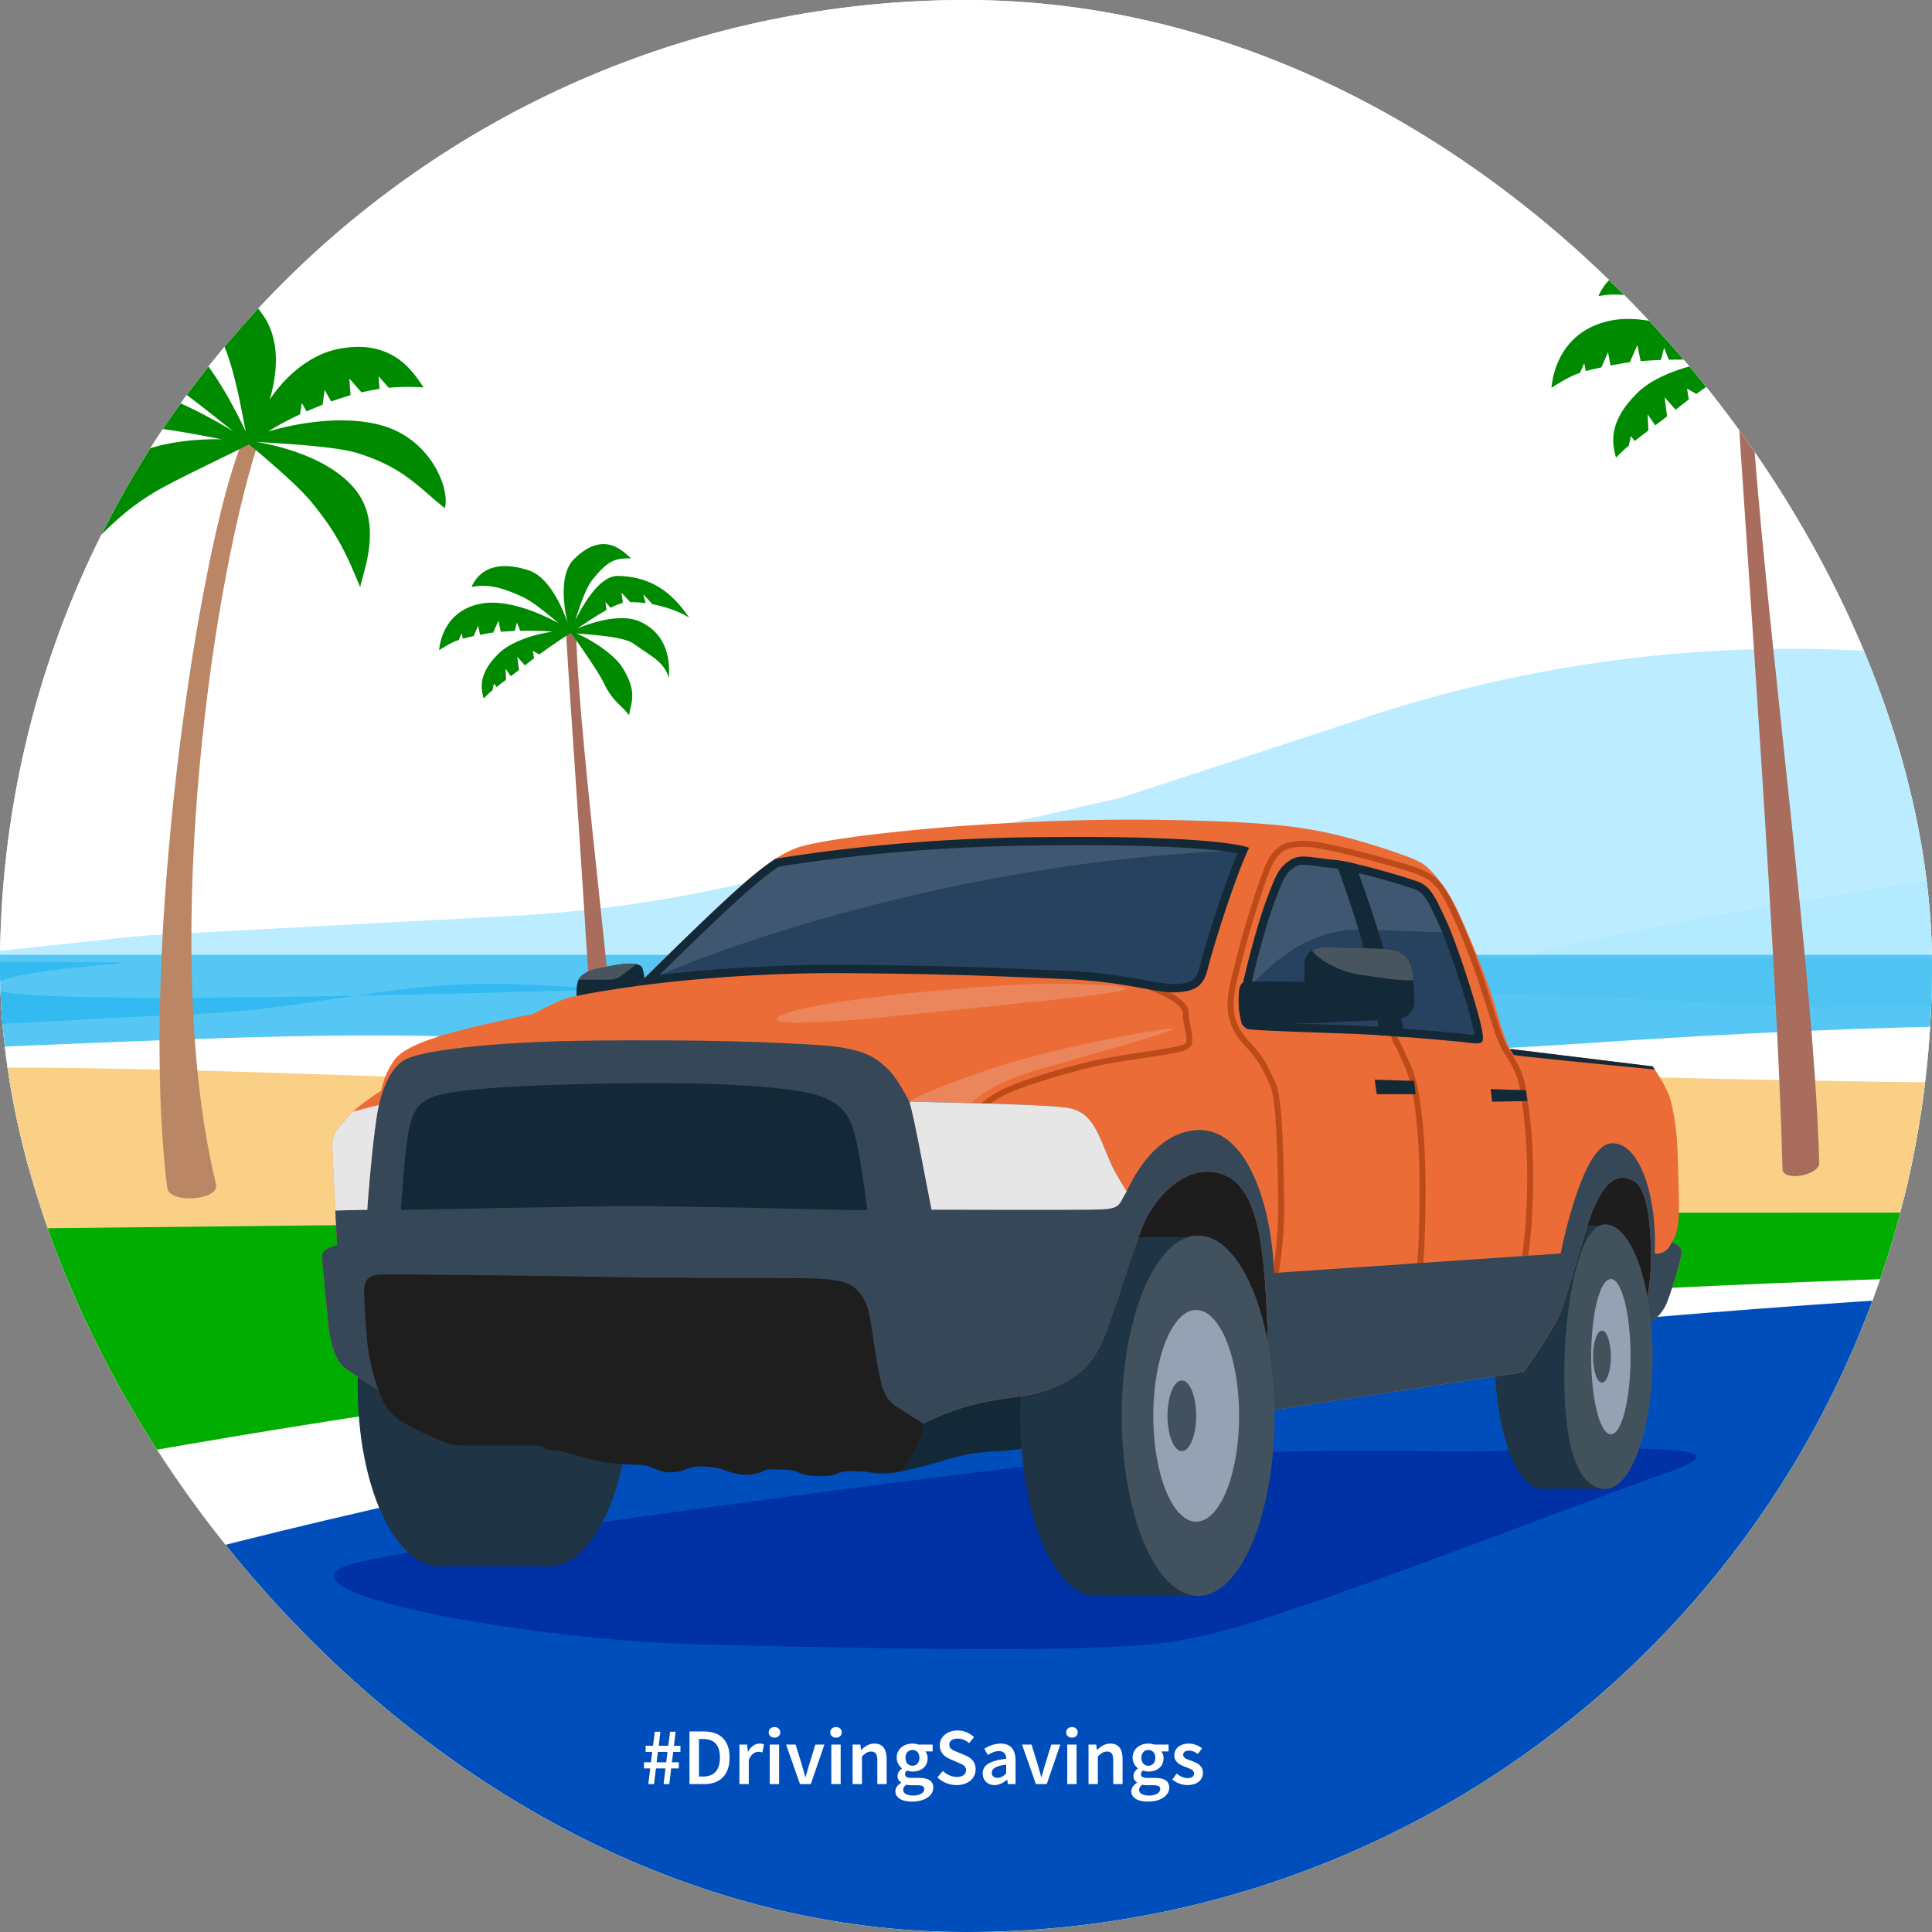 <?xml version="1.0" encoding="UTF-8"?> <svg xmlns="http://www.w3.org/2000/svg" width="120" height="120" fill="none" viewBox="0 0 120 120"><rect x="0" y="0" width="120" height="120" fill="#808080" stroke="none"/><g clip-path="url(#a)"><rect width="120" height="120" rx="60" fill="#fff"></rect><path d="M0 0h120v120H0V0Z" fill="#fff"></path><path opacity=".2" d="M29.395 82.985s38.234-18.641 72.947-25.321c15.231-2.932 33.088-5.209 46.75-7.226v32.547H29.394Z" fill="#7BD9FF"></path><path opacity=".7" d="M149.092 82.814V47.8l-15.098-4.362a83.976 83.976 0 0 0-22.75-3.14 83.868 83.868 0 0 0-26.149 4.177l-15.482 5.078-23.68 5.373a83.823 83.823 0 0 1-14.1 1.96l-21.695 1.157c-.849.046-1.697.111-2.542.204l-20.45 2.183c-6.94.742-19.872 7.628-19.872 7.628v14.756h181.818Z" fill="#9EE4FF"></path><path d="M-32.726 93.318V59.305h181.818v34.013H-32.726Z" fill="#56C7F4"></path><path opacity=".1" d="M133.94 60.95c3.388.21-9.55 0-12.901 0 0 0-.412 1.607 3.261 1.607h-10.744c-6.152 0-14.783-.944-23.138-.803-8.356.14-12.03-.067-15.977 0-3.948.067-16.62-1.076-21.578-1.076h16.895c13.314 0 22.13.554 20.476-.478-1.653-1.03-16.803-.664-16.803-.664h75.661s-35.076.174-15.152 1.414Z" fill="#11AFED"></path><path opacity=".5" d="M102.202 71.849c4.768.113-7.847-.393-13.808 0-5.96.392-19.273-.491-22.452-.786h14.827s-4.595-1.276-10.754-1.276H44.781c-8.643 0-14.504.294-20.962 0-6.457-.294-9.636-1.08-13.114-1.08h11.54c4.157 0 11.21-1.08 16.576-1.374 5.364-.295 15.1 0 19.77 0 4.669 0 11.921-.197 19.969.294 8.046.491 38.049 0 46.892 0 8.842 0 22.13-.425 22.13-.425s-10.747 1.31-15.446 1.212c-4.697-.098-19.401.294-26.056.49-6.657.197-13.063-.424-12.989.673.072 1.092.866 2.075 9.111 2.272ZM39.092 61.412c-4.097 0-8.277-.682-13.795 0-5.518.683-8.194 1.383-14.13 1.616-5.936.233-13.336.816-19.125.816h-24.768s7.357-1.104 11.203-1.368c3.846-.264 7.274-.58 10.284-1.064 3.01-.481 7.775-1.647 7.775-1.647H6.653c4.43 0-7.775.382-6.94 1.647.836 1.266 39.379 0 39.379 0Z" fill="#11AFED"></path><path d="M149.092 64.307c-17.09-1.001-31.725-.791-50.584.49-18.86 1.283-48.77 1.356-63.326 0-14.556-1.355-32.245.515-59.642.99-3.187.055-5.91.08-8.266.08v6.222l181.818 2.722V64.307Z" fill="#fff"></path><path d="M149.092 66.956c-40.015 1.174-56.463-1.424-96.846.103-19.627.742-37.124-1.039-57.535-.71-10.03.16-17.172 1.06-27.437 1.77v38.705h181.818V66.956Z" fill="#F9D086"></path><path d="m92.856 75.329 56.236-.018V120H-32.727V76.669l125.583-1.34Z" fill="#00AD00"></path><path d="M120.809 120c8.221-6.74 17.982-12.259 28.283-16.773V78.862c-53.058.135-119.844 4.296-181.819 20.287V120H120.81Z" fill="#fff"></path><path d="M-32.727 120v-8.394C15.136 90.488 83.888 80.907 149.092 79.303v14.252C124.034 99.27 98.65 107.681 80.91 120H-32.726Z" fill="#004EBB"></path><path d="M108.675 22.532c.262 10.727 3.999 37.078 4.319 49.692.02.789-2.259 1.19-2.279.391-.318-12.614-2.164-37.435-2.949-50.028-.032-.506.897-.531.909-.055Z" fill="#A86D5C"></path><path d="M100.039 19.914c2.254-.464 5.169.713 7.064 1.74-.937-.786-2.287-1.908-3.149-2.317-1.917-.907-3.241-1.233-4.672-.939.242-.578 1.315-2.74 5.128-1.493 1.792.584 3.003 3.232 3.499 4.74-.374-1.589-.742-4.44.566-5.738 2.831-2.816 4.631-.45 5.141-.077-1.478-.03-2.092.205-3.483 1.932-.604.751-1.158 2.456-1.53 3.626.796-1.577 2.233-4.013 3.847-3.982 3.683.074 5.36 2.308 6.382 3.743-.846-.522-2.031-.964-3.299-1.2l-.83-.897.22.8c-.46-.059-.924-.09-1.383-.086l-.788-.852.124.915c-.314.077-.692.24-1.096.445l-.478-.518.096.721c-.938.52-1.947 1.213-2.609 1.654 1.39-.577 3.909-1.358 5.568-.636 2.39 1.037 2.774 3.3 2.658 5.052-.526-1.498-1.532-1.863-3.192-3.057-.885-.636-3.838-.798-5.132-.916 1.288.515 3.373 1.86 4.121 3.038 1.385 2.186.826 3.1.618 4.318-.714-.974-1.448-1.201-2.252-2.875-.548-1.142-2.539-3.948-2.983-4.537l-.014.008-.01.047c-.016-.002-.038-.002-.056-.003a82.723 82.723 0 0 0-2.751 1.898l-.578-.328.11.672c-.244.182-.316.24-.516.397l-.304.24-.685-.775.155 1.186c-.309.239-.471.361-.735.559l-.474-.684.048 1.006c-.344.259-.55.413-.846.65l-.248-.304-.122.592c-.322.265-.476.425-.796.741-.254-.915-.488-2.25 1.362-4.048 1.1-1.07 3.203-1.727 4.823-1.949-.854-.08-1.908-.1-2.904-.079l-.295-.74-.2.754c-.45.016-.876.042-1.256.073l-.204-1-.468 1.067c-.15.02-.288.04-.404.06-.288.051-.55.1-.788.146l-.165-.818-.41.934c-.384.081-.696.155-.964.23l-.1-.492-.266.604c-.624.214-1.034.467-1.77.92.132-1.33.86-3.587 3.675-4.168Z" fill="#008A00"></path><path d="M15.953 27.762c-3.052 9.757-5.93 31.924-2.534 45.795.245 1.001-2.903 1.243-3.03.22-1.812-14.59 1.889-39.4 4.591-46.177.344-.866 1.132-.349.973.162Z" fill="#BA8666"></path><path d="M23.937 26.494c-2.324-.753-5.373-.261-7.279.309.558-.362 1.256-.73 1.975-1.064l.112-.708.298.523c.334-.149.669-.287.992-.414l.127-.924.41.721a20.247 20.247 0 0 1 1.2-.388l-.072-1.035.755.858c.391-.094.759-.164 1.116-.217l-.057-.786.632.717c.725-.071 1.42-.07 2.168-.025-.529-.71-1.747-3.074-5.264-2.395-1.868.36-3.411 1.806-4.3 3.165.492-1.687.675-3.755-.454-5.316-3.467-4.808-6.433-2.875-7.22-2.68 2.086.706 2.906 1.297 4.551 4.071.841 1.423 1.34 4.408 1.641 5.9-.972-2.026-3.172-6.313-5.82-6.883-5.368-1.152-7.9.994-9.448 2.389 2.02-.557 5.306-.577 8.29.238 1.474.404 4.533 2.915 6.206 4.253-1.994-1.234-5.445-3.045-7.84-2.817-3.534.337-4.272 2.932-4.243 5.098.881-1.613 2.363-1.67 4.856-2.473 1.131-.365 4.39.26 6.497.673-1.876-.038-4.32.272-5.458 1.038-2.523 1.698-2.009 3.403-2.087 4.966 1.045-1.05 2.172-2.067 3.872-2.999 1.289-.711 4.587-2.272 5.372-2.688.867.718 2.976 2.484 3.878 3.582 1.756 2.133 2.274 3.507 3.03 5.284.158-.88 1.426-3.87-.278-6.025-1.53-1.928-4.53-2.71-6.177-2.999 1.499.11 4.818.256 6.25.691 2.973.907 3.927 2.245 5.46 3.425.326-1.098-.754-4.112-3.691-5.065Z" fill="#008A00"></path><path d="M35.784 39.316c.18 7.416 2.765 25.629 2.986 34.348.012.545-1.563.822-1.576.27-.221-8.719-1.495-25.876-2.039-34.58-.023-.349.62-.368.629-.038Z" fill="#A86D5C"></path><path d="M29.816 37.505c1.556-.321 3.573.493 4.881 1.202-.647-.543-1.58-1.32-2.176-1.601-1.325-.627-2.24-.852-3.23-.648.168-.401.909-1.895 3.546-1.033 1.238.405 2.077 2.235 2.419 3.276-.26-1.098-.512-3.068.39-3.966 1.958-1.946 3.203-.31 3.553-.053-1.021-.02-1.446.14-2.408 1.335-.418.518-.8 1.698-1.057 2.505.55-1.09 1.543-2.774 2.658-2.75 2.546.05 3.706 1.594 4.413 2.587-.584-.361-1.404-.665-2.28-.83l-.574-.62.15.554a6.975 6.975 0 0 0-.955-.061l-.544-.59.085.632a3.654 3.654 0 0 0-.756.306l-.329-.356.066.497c-.648.359-1.346.84-1.805 1.144.96-.4 2.701-.938 3.85-.44 1.652.719 1.917 2.282 1.837 3.493-.363-1.035-1.058-1.289-2.206-2.113-.612-.441-2.655-.552-3.549-.634.89.357 2.332 1.286 2.848 2.1.957 1.511.571 2.143.427 2.984-.495-.673-1.003-.83-1.557-1.987-.38-.789-1.756-2.728-2.062-3.137l-.008.006-.007.034-.04-.002c-.401.264-1.208.81-1.903 1.313l-.399-.226.077.464c-.17.126-.22.163-.357.274l-.21.166-.474-.535.106.819c-.214.165-.327.25-.51.386l-.326-.472.032.694c-.238.178-.38.285-.584.45l-.172-.21-.085.408c-.223.183-.33.294-.55.513-.177-.632-.338-1.558.942-2.8.76-.739 2.213-1.194 3.334-1.347-.59-.057-1.318-.07-2.006-.055l-.204-.512-.138.523c-.31.01-.605.03-.869.05l-.14-.69-.325.736c-.104.013-.2.028-.278.042-.2.036-.38.07-.543.101l-.115-.566-.285.646a9.6 9.6 0 0 0-.667.16l-.07-.34-.182.417c-.431.147-.716.323-1.223.636.095-.917.599-2.476 2.544-2.88Zm5.635 1.794c0-.002 0-.002 0 0Z" fill="#008A00"></path><path d="M35.84 62.274s-.095-.848.047-1.31c.141-.463.729-.698 1.316-.815.588-.118 2.508-.609 2.706 0 .198.609.2 1.656.2 1.656l-4.27.47Z" fill="#142938"></path><path d="M37.204 60.148c-.537.107-1.075.314-1.27.701h1.927c.268 0 .526-.087.739-.25l.93-.714c-.64-.137-1.874.172-2.326.263Z" fill="#48555E"></path><path d="M52.156 89.976s.677 2.13 3.877 1.409c3.2-.72 3.516-1.15 5.95-1.25 2.434-.1 4.744-1.045 4.744-1.045l-.733-5.704-5.363.88-8.475 5.71Z" fill="#142938"></path><path d="M43.59 102.144c-10.839-.27-26.307-3.169-22.176-4.852 2.645-1.078 28.803-4.584 41.7-6.147 6.46-.782 18.613-1.18 25.641-1.009 7.028.17 21.515-1.023 14.92 1.295-7.892 2.773-23.758 9.113-29.258 10.243-2.785.572-5.495 1.1-30.827.47Z" fill="#0032A5"></path><path d="M64.596 83.385c5.52-.586.72 5.997.72 5.997l15.123-3.15 18.7-3.185 3.296-1.384.496-6.053-1.173-2.7-2.811-.335s-21.492-.658-21.732-.614c-.24.041-6.43-.613-6.43-.613s-11.71 12.622-6.19 12.037Z" fill="#1D1D1D"></path><path d="M74.418 99.125c2.618 0 4.74-5.01 4.74-11.188 0-6.178-2.122-11.187-4.74-11.187-2.619 0-4.741 5.009-4.741 11.187 0 6.179 2.122 11.188 4.74 11.188Z" fill="#383E48"></path><path d="M68.107 99.125c2.618 0 4.74-5.009 4.74-11.188 0-6.178-2.122-11.187-4.74-11.187-2.618 0-4.74 5.009-4.74 11.188 0 6.178 2.122 11.187 4.74 11.187Z" fill="#1F3545"></path><path d="M74.417 76.84h-6.31v22.286h6.31V76.841Z" fill="#1F3545"></path><path d="M74.298 94.512c1.472 0 2.666-2.944 2.666-6.575 0-3.63-1.194-6.574-2.666-6.574s-2.666 2.944-2.666 6.574c0 3.631 1.194 6.575 2.666 6.575Z" fill="#14AFEB"></path><path d="M73.406 90.135c.492 0 .89-.984.89-2.198 0-1.213-.398-2.197-.89-2.197s-.89.984-.89 2.198c0 1.213.398 2.197.89 2.197Z" fill="#383E48"></path><path d="M34.084 97.292c2.812 0 5.09-5.009 5.09-11.188 0-6.178-2.278-11.187-5.09-11.187s-5.09 5.009-5.09 11.187c0 6.179 2.278 11.188 5.09 11.188Z" fill="#1F3545"></path><path d="M27.308 97.292c2.811 0 5.09-5.01 5.09-11.188 0-6.178-2.279-11.187-5.09-11.187-2.812 0-5.091 5.009-5.091 11.187 0 6.179 2.28 11.188 5.09 11.188Z" fill="#1F3545"></path><path d="M34.084 74.99h-6.776v22.285h6.776V74.989Z" fill="#1F3545"></path><path d="M33.956 92.679c1.58 0 2.862-2.944 2.862-6.575 0-3.63-1.281-6.574-2.862-6.574-1.582 0-2.863 2.943-2.863 6.574s1.281 6.575 2.863 6.575Z" fill="#1F3545"></path><path d="M102.639 84.265c0 4.534-1.317 8.21-2.942 8.21-1.624 0-2.941-3.676-2.941-8.21 0-4.535 1.317-8.21 2.941-8.21 1.625 0 2.942 3.675 2.942 8.21Z" fill="#41525D"></path><path d="M95.784 92.475c1.625 0 2.942-3.676 2.942-8.21 0-4.534-1.317-8.21-2.942-8.21-1.624 0-2.941 3.676-2.941 8.21 0 4.534 1.317 8.21 2.941 8.21Z" fill="#1F3545"></path><path d="M99.699 76.12h-3.915v16.354H99.7V76.12Z" fill="#1F3545"></path><path d="M100.055 89.088c.675 0 1.223-2.16 1.223-4.823 0-2.664-.548-4.824-1.223-4.824-.676 0-1.224 2.16-1.224 4.824 0 2.664.548 4.823 1.224 4.823Z" fill="#14AFEB"></path><path d="M100.054 84.265c0 .89-.248 1.612-.552 1.612-.304 0-.552-.722-.552-1.612 0-.89.248-1.612.552-1.612.305 0 .552.721.552 1.612Z" fill="#41525D"></path><path d="M23.675 67.752s-1.516.929-2.147 1.716c-.63.788-.924.764-.878 2.002.044 1.237.292 5.862.292 5.862s-.955.207-.939.672c.014.464.346 3.795.421 4.5.075.704.405 2.205 1.157 2.58.751.375 3.832 3.601 14.529 3.541 10.697-.06 15.204.54 18.3.36 3.096-.18 2.104-.39 4.778-1.35 2.674-.96 4.568-.72 6.22-1.44 1.652-.72 2.525-1.44 3.276-3.42.751-1.98 1.563-4.77 2.254-6.54.691-1.77 2.327-3.413 3.921-3.459 1.594-.044 2.744.9 3.329 3.736.586 2.835.586 8.596.586 8.596l-.135 2.543 15.998-2.43s1.672-2.318 2.212-3.533c.54-1.215 1.6-5.536 2.209-6.818.608-1.283 1.277-2.092 2.363-1.553 1.086.54 1.108 3.555 1.13 4.794.022 1.237-.292 3.466-.721 3.915-.429.45-.068.393.429.219.495-.175.991-.692 1.239-1.255.248-.563.812-2.408.901-2.88.09-.473.09-.676-.564-.946 0 0 .338-.36.413-1.32.075-.96-.008-2.876-.052-4.294-.045-1.418-.264-2.622-.474-3.342-.21-.72-1.066-1.973-1.066-1.973l-8.874-1.087s-.226-.247-.788-2.227c-.564-1.98-1.668-4.635-2.412-6.256-.744-1.62-1.668-2.633-2.208-3.016-.54-.382-3.708-1.44-5.826-1.9-2.118-.462-4.36-.717-10.175-.822-5.815-.105-11.765.27-14.92.563-3.155.292-7.028.765-8.136 1.238-1.108.472-2.164 1.237-4.304 3.217-2.142 1.98-5.476 5.303-5.476 5.303s-3.742.51-4.538.825c-.796.315-1.894.915-1.894.915s-2.403.45-4.777 1.08c-2.374.63-3.425 1.215-3.816 1.755a4.801 4.801 0 0 0-.837 1.93Z" fill="#EB6C36"></path><path d="M56.482 68.433s.204-.355 4.622-1.902c4.417-1.548 12.467-2.924 11.745-2.598-.791.356-4.57 1.411-5.983 1.83-2.776.823-5.994 1.36-7.497 4.011-1.504 2.649-2.887-1.34-2.887-1.34Z" fill="#EB865C"></path><path d="m102.653 66.235-8.872-1.087s.173.3.234.374c.046.057 5.931.633 8.768.907-.079-.12-.13-.194-.13-.194Z" fill="#142938"></path><path d="m69.982 59.5 1.015 1.624s1.554.58 2.072.986c.518.405.609.608.587 1.013-.023.404.45 1.552.068 1.844-.383.292-2.366.473-4.689.878-2.32.404-5.95 1.54-6.94 2.114-.99.574-1.758 1.306-1.758 1.306M79.14 79.594s.465-2.19.435-4.74c-.03-2.55-.075-6.525-.512-7.5-.435-.975-.751-1.635-1.487-2.4-.735-.764-1.126-1.484-1.142-2.46-.014-.975.31-2.01.71-3.585.402-1.575 1.228-4.109 1.544-4.897.316-.788.677-1.178 1.038-1.373.36-.196 1.066-.294 1.968-.17.901.125 2.93.619 4.928 1.19 1.999.57 2.495.84 3.111 1.86.616 1.02 1.608 3.406 2.283 5.43.677 2.026 1.052 3.48 1.457 4.17s.887 1.306 1.082 2.326c.195 1.02.54 3.315.481 6.435-.06 3.12-.405 4.696-.405 4.696" stroke="#BD4A19" stroke-width=".369" stroke-linejoin="round"></path><path d="M83.71 53.748s.561 1.274 1.08 2.917c.517 1.643 1.426 5.063 1.621 6.668.196 1.606.347 1.246.661 2.056.316.81.796 1.2 1.112 4.41.317 3.21.149 7.823-.045 9.515" stroke="#BD4A19" stroke-width=".369" stroke-linejoin="round"></path><path d="M103.833 77.165s.049-.053.115-.171a.45.45 0 0 0-.115.17Z" fill="#0082C8"></path><path d="M94.634 85.22s1.672-2.318 2.212-3.533c.54-1.215 1.6-5.536 2.208-6.818.609-1.283 1.278-2.093 2.364-1.553 1.085.54 1.108 3.555 1.13 4.792.022 1.237-.292 3.466-.721 3.915-.429.45-.069.393.429.219.495-.174.991-.692 1.239-1.255.248-.563.812-2.407.901-2.88.09-.473.09-.676-.564-.946-.349.849-1.06.698-1.06.698.18-3.397-.901-6.998-2.72-6.842-1.819.155-3.117 6.842-3.117 6.842L79.13 79.067c-.135-4.217-1.735-9.42-5.16-8.835-3.426.586-4.71 5.716-4.71 5.716l-2.052 5.415-2.07 4.936a5.1 5.1 0 0 0 .267-.106c1.652-.72 2.524-1.44 3.276-3.42.751-1.98 1.562-4.77 2.254-6.54.691-1.77 2.326-3.412 3.921-3.458 1.594-.044 2.744.9 3.329 3.736.586 2.835.586 8.596.586 8.596l-.135 2.542 15.998-2.43Z" fill="#364757"></path><path d="M66.218 68.793c-1.713-.24-9.736-.36-9.736-.36s-.743-1.485-1.33-2.025c-.586-.54-1.217-1.284-4.146-1.485-2.93-.203-7.408-.36-14.13-.292-6.723.068-10.661.665-11.658 1.152-.996.487-1.505 1.99-1.73 3.055-.226 1.064-.565 4.522-.677 6.3l-1.985.048c.06 1.173.113 2.146.113 2.146s-.954.207-.939.671c.015.465.346 3.796.421 4.5.075.705.405 2.206 1.157 2.581.751.375 3.832 3.601 14.529 3.54 10.697-.06 15.204.54 18.3.361 3.096-.18 2.104-.39 4.778-1.35 2.674-.96 4.568-.72 6.22-1.44 1.653-.72 2.525-1.44 3.276-3.42.752-1.98 1.562-4.77 2.254-6.54.088-.227.193-.451.31-.67-.634-.691-1.601-1.868-2.173-3.14-.9-2.012-1.141-3.392-2.854-3.632Z" fill="#364757"></path><path d="m20.83 75.187 1.984-.047c.112-1.778.45-5.235.676-6.3l.045-.2c-.634.139-1.169.282-1.617.419a3.96 3.96 0 0 0-.388.41c-.631.788-.925.765-.879 2.002.032.92.205 4.232.178 3.716Z" fill="#E6E6E6"></path><path d="M33.494 89.787h-4.936s-.45.023-1.307-.36c-.857-.382-2.26-.927-2.998-1.71-.738-.783-1.33-3.037-1.465-4.568-.135-1.53-.18-2.97-.18-2.97s-.008-.57.293-.794c.3-.226.6-.21 1.021-.226.421-.014 10.984.084 13.448.155 2.464.07 11.166.067 12.474.079 1.307.011 2.632.093 3.177.539.546.447.868.956 1.06 2.194.191 1.238.496 3.477.788 4.22.292.742.687.933.957 1.114.27.179 1.519.962 1.519.962s.081.293-.219.969c-.3.675-.856 1.92-1.352 1.995-.496.075-2.178.015-2.57 0-.39-.014-.886-.03-1.23.15-.347.18-.98.151-1.189.151-.208 0-.764-.044-1.064-.179-.3-.135-.421-.21-1.097-.225-.677-.015-.947-.075-1.231.09-.286.165-.812.255-1.232.225-.42-.03-1.051-.24-1.352-.345-.3-.105-.721-.15-1.037-.165-.316-.015-.661-.015-.961.09-.3.105-.706.316-1.322.27-.617-.045-1.097-.42-1.592-.45-.496-.03-1.969-.045-2.974-.3-1.008-.256-2.03-.57-2.284-.6-.258-.033-.558.012-1.145-.31Z" fill="#1E1E1E"></path><path d="M69.073 72.423c-.9-2.01-1.142-3.39-2.855-3.631-1.712-.24-9.736-.36-9.736-.36s.18.54.564 2.52c.383 1.98.812 4.185.812 4.185s8.745.022 9.714 0c.969-.022 1.668.021 1.968-.374.138-.181.2-.379.443-.768-.25-.386-.72-1.148-.91-1.572Z" fill="#E6E6E6"></path><path d="M74.418 99.125c2.618 0 4.74-5.009 4.74-11.188 0-6.178-2.122-11.187-4.74-11.187-2.619 0-4.741 5.009-4.741 11.188 0 6.178 2.122 11.187 4.74 11.187Z" fill="#41525E"></path><path d="M74.298 94.512c1.472 0 2.666-2.944 2.666-6.575 0-3.63-1.194-6.574-2.666-6.574s-2.666 2.944-2.666 6.574c0 3.631 1.194 6.575 2.666 6.575Z" fill="#96A1B3"></path><path d="M73.406 90.135c.492 0 .89-.984.89-2.198 0-1.213-.398-2.197-.89-2.197s-.89.984-.89 2.198c0 1.213.398 2.197.89 2.197Z" fill="#41525E"></path><path d="M102.639 84.265c0 4.534-1.317 8.21-2.942 8.21-1.625 0-2.539-2.452-2.539-6.986s.916-9.435 2.54-9.435c1.624.001 2.941 3.676 2.941 8.21Z" fill="#41525D"></path><path d="M100.054 89.088c.675 0 1.223-2.16 1.223-4.823 0-2.664-.548-4.824-1.223-4.824-.676 0-1.224 2.16-1.224 4.824 0 2.664.548 4.823 1.224 4.823Z" fill="#96A1B3"></path><path d="M100.053 84.265c0 .89-.247 1.612-.552 1.612-.304 0-.552-.722-.552-1.612 0-.89.248-1.612.552-1.612.305 0 .552.721.552 1.612Z" fill="#41525D"></path><path d="M72.888 61.382c-.467 0-1.056-.106-1.8-.24-1.165-.212-2.762-.5-5.039-.594-.474-.02-.932-.04-1.386-.057-3.208-.135-6.237-.264-12.37-.303l-.542-.001c-5.234 0-9.753.49-11.492.707 1.035-1.023 3.328-3.279 4.927-4.758 1.383-1.28 2.308-2.046 3.078-2.548 3.394-.552 8.835-1.226 15.569-1.323 1.116-.016 2.19-.023 3.192-.023 7.168 0 9.52.404 10.197.576-.991 2.25-2.236 6.358-2.467 7.322-.217.911-.63 1.202-1.763 1.242h-.104Z" fill="#26425E"></path><path d="M77.224 52.816c-1.495-.158-5.782-.576-10.198-.576-1.003 0-2.077.008-3.192.024-6.733.097-12.174.77-15.569 1.322-.77.503-1.696 1.27-3.078 2.548-1.594 1.475-3.877 3.722-4.917 4.75 3.256-1.572 18.75-7.431 36.954-8.068Z" fill="#3F5770"></path><path d="M67.026 52.497c6.347 0 8.895.318 9.838.503-.976 2.31-2.135 6.147-2.357 7.077-.177.737-.432 1.006-1.522 1.045l-.096.001c-.444 0-1.021-.105-1.753-.237-1.174-.212-2.782-.503-5.075-.597l-1.388-.058c-3.209-.134-6.24-.263-12.377-.302l-.543-.001c-4.615 0-8.676.38-10.776.619 1.161-1.144 3.026-2.967 4.387-4.225 1.344-1.244 2.25-1.997 3-2.49 3.39-.55 8.794-1.215 15.477-1.31a227.59 227.59 0 0 1 3.185-.025Zm0-.514c-.974 0-2.037.007-3.196.023-6.71.097-12.141.76-15.66 1.334-.797.514-1.739 1.291-3.157 2.605-2.142 1.98-5.477 5.303-5.477 5.303s5.475-.804 12.216-.804h.54c6.986.045 9.893.204 13.748.361 3.737.153 5.61.834 6.85.834.039 0 .075 0 .113-.003 1.24-.044 1.758-.404 2.007-1.44.248-1.036 1.577-5.4 2.569-7.538-.001.001-1.317-.675-10.553-.675Z" fill="#142938"></path><path d="M91.708 64.552c-.152 0-.37-.026-.623-.057a24.976 24.976 0 0 0-.623-.07l-.15-.014c-.612-.056-1.75-.162-3.052-.262a192.84 192.84 0 0 0-1.57-.11 71 71 0 0 0-1.882-.096l-1.282-.045c-2.096-.074-4.264-.15-4.904-.223a.239.239 0 0 1-.177-.111c-.242-.34-.233-1.323.024-2.502.265-1.212.831-3.34 1.254-4.578.002-.007.168-.502.506-1.354.325-.82.537-1.172 1.083-1.512.182-.114.378-.163.657-.163.257 0 .556.041.934.092.255.036.547.075.874.108.032.002.063.006.096.01.01.001.51.056 1.23.23 1.48.337 3.296.892 3.855 1.095.688.25.974.868 1.542 2.098l.085.183c.623 1.345 1.499 4.113 1.805 5.168.34 1.178.493 1.883.457 2.096-.018.01-.06.017-.139.017Z" fill="#26425E"></path><path d="m89.59 57.275-.086-.183c-.569-1.231-.853-1.848-1.542-2.098-.559-.203-2.375-.758-3.854-1.095-.72-.174-1.222-.229-1.23-.23a22.377 22.377 0 0 1-.97-.118c-.38-.051-.679-.092-.934-.092-.28 0-.475.049-.657.163-.546.34-.758.692-1.084 1.512a27.285 27.285 0 0 0-.506 1.354c-.422 1.237-.99 3.365-1.254 4.577-.044.203-.08.4-.11.588 1.452-1.735 3.855-4.026 7.36-3.91 1.908.062 3.665.124 5.145.176a18.461 18.461 0 0 0-.278-.644Z" fill="#3F5770"></path><path d="M80.97 53.716c.24 0 .532.04.9.09a25.065 25.065 0 0 0 .975.12h.008c.005 0 .493.054 1.194.223l.004.002.004.001c1.466.334 3.267.884 3.82 1.084.559.203.795.663 1.397 1.964l.085.183c.617 1.332 1.487 4.082 1.79 5.132.285.989.4 1.507.437 1.774-.127-.01-.287-.029-.466-.05-.186-.022-.396-.048-.63-.07l-.147-.012c-.613-.056-1.754-.162-3.062-.262-.046-.004-1.128-.083-1.572-.11a78.184 78.184 0 0 0-1.89-.097l-1.286-.046c-2.08-.073-4.23-.148-4.872-.221-.128-.134-.238-.924.063-2.304.264-1.206.827-3.321 1.248-4.553 0-.005.166-.495.5-1.338.33-.83.522-1.103.981-1.388.14-.087.29-.122.52-.122Zm0-.515c-.3 0-.554.053-.793.2-.6.375-.842.765-1.187 1.636-.346.87-.511 1.366-.511 1.366-.435 1.275-1.007 3.436-1.262 4.605-.255 1.17-.405 2.835.376 2.925.781.09 3.71.18 6.205.27.6.02 1.238.055 1.875.095.448.028 1.566.11 1.566.11 1.418.109 2.653.224 3.199.275.557.051.986.127 1.27.127.213 0 .343-.043.382-.171.09-.3-.165-1.276-.451-2.265-.286-.99-1.172-3.81-1.818-5.207-.646-1.395-.946-2.114-1.773-2.415-.607-.22-2.427-.772-3.881-1.103a10.89 10.89 0 0 0-1.26-.236l-.102-.011c-.805-.081-1.375-.2-1.834-.2ZM85.385 67.061l.126.9h2.42l-.106-.824-2.44-.076ZM92.588 67.645l.09.787 2.185-.043-.081-.675-2.194-.069Z" fill="#142938"></path><path d="M82.603 64.16ZM81.048 53.203c.382.01.842.091 1.444.163-.602-.07-1.063-.153-1.444-.163ZM88.216 54.822ZM82.806 53.402ZM88.05 54.752ZM87.8 64.451l.053.004c-.017 0-.035-.002-.053-.004Z" fill="#0082C8"></path><path d="M84.168 53.65a10.9 10.9 0 0 0-1.26-.236c.366.975 1.459 3.96 2.016 6.333a36.93 36.93 0 0 1 .749 4.551c.447.028 1.566.11 1.566.11-.27-1.698-.794-3.738-1.144-4.953a84.742 84.742 0 0 0-1.927-5.806Z" fill="#142938"></path><path d="m88.089 64.475.01.001h-.01ZM87.522 64.43c.02 0 .04.003.06.004a.952.952 0 0 1-.06-.005ZM83.078 64.177c.02 0 .04 0 .06.002l-.06-.002Z" fill="#0082C8"></path><path d="M76.955 61.57c.015-.18.09-.56.412-.59.321-.032 3.652 0 3.652 0v-1.128s0-.51.421-.78.812-.24 1.292-.226c.481.015 2.704.045 3.35.105.647.06 1.008.18 1.322.57.317.39.376 1.119.391 1.602.015.483.137 1.26-.068 1.61-.205.349-.44.524-1.298.583-.86.06-3.273.14-4.222.21-.948.07-3.89-.037-4.462.124-.57.161-.617-.056-.617-.056s-.148-.656-.172-.879a7.782 7.782 0 0 1 0-1.145Z" fill="#142938"></path><path d="M87.783 60.893c-.029-.463-.111-1.039-.38-1.371-.316-.39-.677-.511-1.322-.57-.646-.06-2.87-.09-3.35-.105-.462-.014-.842-.039-1.244.198.508.657 1.847 1.353 3.089 1.511 1.264.162 1.691.305 3.207.337Z" fill="#48555E"></path><path d="M63.683 62.274c-2.422.252-8.884.939-10.927 1.09-2.043.15-6.25.39-3.756-.481 2.494-.87 12.17-1.687 15.176-1.759 3.004-.072 7.606.105 4.93.511-2.677.407-3.814.471-5.423.64Z" fill="#EB865C"></path><path d="M24.901 75.149s.24-3.954.54-5.185c.301-1.23.752-1.74 2.225-2.04 1.473-.3 4.807-.56 11.239-.64 6.43-.08 9.975.28 11.478.64 1.503.36 2.255 1.02 2.644 2.31.391 1.29.842 4.915.842 4.915s-.842.025-1.622 0c-.782-.025-9.146-.23-13.252-.233-2.649-.001-13.614.228-14.094.233Z" fill="#142938"></path><path d="M40.268 110.814h.353l.121-.975h.591l-.116.975h.354l.116-.975h.475v-.38h-.43l.081-.646h.45v-.38h-.404l.106-.87h-.344l-.116.87h-.59l.105-.87h-.348l-.111.87h-.46v.38h.41l-.082.646H40v.38h.389l-.121.975Zm.515-1.355.08-.646h.597l-.081.646h-.596ZM42.827 110.814h.909c.98 0 1.58-.565 1.58-1.651 0-1.08-.6-1.62-1.61-1.62h-.88v3.271Zm.586-.47v-2.331h.252c.667 0 1.05.35 1.05 1.15 0 .806-.383 1.181-1.05 1.181h-.252ZM45.928 110.814h.58v-1.5c.152-.371.39-.506.587-.506.106 0 .171.015.257.04l.101-.5a.635.635 0 0 0-.283-.05c-.262 0-.525.175-.702.495h-.02l-.04-.435h-.48v2.456ZM48.105 107.928c.207 0 .359-.135.359-.325 0-.195-.152-.33-.359-.33s-.359.135-.359.33c0 .19.152.325.359.325Zm-.293 2.886h.58v-2.456h-.58v2.456ZM49.69 110.814h.671l.844-2.456h-.561l-.394 1.276c-.07.24-.141.49-.212.74h-.02c-.066-.25-.142-.5-.207-.74l-.394-1.276h-.591l.863 2.456ZM51.927 107.928c.208 0 .359-.135.359-.325 0-.195-.151-.33-.359-.33-.207 0-.358.135-.358.33 0 .19.151.325.358.325Zm-.292 2.886h.58v-2.456h-.58v2.456ZM52.956 110.814h.581v-1.716c.207-.2.349-.305.566-.305.273 0 .389.15.389.556v1.465h.58v-1.541c0-.62-.232-.975-.762-.975-.339 0-.591.175-.813.39h-.02l-.04-.33h-.48v2.456ZM56.1 111.174c0-.115.061-.225.192-.325.096.025.203.035.339.035h.338c.283 0 .44.055.44.245 0 .21-.273.395-.672.395-.394 0-.636-.13-.636-.35Zm-.484.085c0 .43.44.641 1.03.641.808 0 1.323-.381 1.323-.866 0-.425-.313-.605-.909-.605h-.44c-.302 0-.403-.085-.403-.225 0-.11.045-.17.121-.235a.922.922 0 0 0 .338.065c.526 0 .94-.29.94-.836 0-.17-.06-.32-.142-.415h.455v-.425h-.889a1.128 1.128 0 0 0-.364-.06c-.52 0-.98.315-.98.88 0 .291.157.526.324.651v.02c-.142.1-.273.265-.273.455 0 .2.096.33.222.41v.02c-.227.14-.353.32-.353.525Zm1.06-1.585c-.242 0-.434-.18-.434-.496 0-.31.192-.485.434-.485.243 0 .43.18.43.485 0 .316-.192.496-.43.496ZM58.224 110.394c.314.305.743.48 1.187.48.743 0 1.187-.44 1.187-.97 0-.475-.273-.721-.666-.886l-.445-.185c-.273-.11-.525-.205-.525-.46 0-.24.202-.385.515-.385.283 0 .51.105.717.28l.303-.37a1.469 1.469 0 0 0-1.02-.415c-.641 0-1.106.4-1.106.92 0 .48.338.735.667.87l.45.196c.302.125.514.21.514.48 0 .255-.207.42-.576.42-.308 0-.626-.15-.863-.37l-.339.395ZM61.038 110.154c0 .43.303.72.737.72.293 0 .545-.145.768-.33h.015l.045.27h.475v-1.455c0-.686-.303-1.061-.924-1.061-.394 0-.743.15-1.015.32l.212.385c.217-.13.45-.24.697-.24.333 0 .444.22.45.48-1.016.111-1.46.386-1.46.911Zm.565-.045c0-.245.222-.42.894-.505v.55c-.182.17-.338.27-.54.27-.207 0-.354-.095-.354-.315ZM64.343 110.814h.671l.844-2.456h-.56l-.395 1.276c-.07.24-.141.49-.212.74h-.02c-.066-.25-.141-.5-.207-.74l-.394-1.276h-.59l.863 2.456ZM66.58 107.928c.208 0 .36-.135.36-.325 0-.195-.152-.33-.36-.33-.206 0-.358.135-.358.33 0 .19.152.325.359.325Zm-.292 2.886h.58v-2.456h-.58v2.456ZM67.61 110.814h.58v-1.716c.207-.2.349-.305.566-.305.273 0 .389.15.389.556v1.465h.58v-1.541c0-.62-.231-.975-.762-.975-.338 0-.59.175-.813.39h-.02l-.04-.33h-.48v2.456ZM70.754 111.174c0-.115.06-.225.192-.325.096.025.202.035.338.035h.339c.282 0 .439.055.439.245 0 .21-.273.395-.672.395-.394 0-.636-.13-.636-.35Zm-.485.085c0 .43.44.641 1.03.641.808 0 1.324-.381 1.324-.866 0-.425-.314-.605-.91-.605h-.439c-.303 0-.404-.085-.404-.225 0-.11.046-.17.121-.235a.923.923 0 0 0 .339.065c.525 0 .94-.29.94-.836 0-.17-.061-.32-.142-.415h.454v-.425h-.889a1.127 1.127 0 0 0-.363-.06c-.52 0-.98.315-.98.88 0 .291.157.526.323.651v.02c-.141.1-.273.265-.273.455 0 .2.096.33.223.41v.02c-.228.14-.354.32-.354.525Zm1.06-1.585c-.242 0-.434-.18-.434-.496 0-.31.192-.485.435-.485.242 0 .429.18.429.485 0 .316-.192.496-.43.496ZM72.812 110.534c.243.195.601.34.94.34.626 0 .964-.34.964-.76 0-.46-.373-.62-.712-.745-.268-.096-.515-.176-.515-.366 0-.155.116-.27.364-.27.197 0 .373.085.545.21l.268-.35a1.347 1.347 0 0 0-.823-.295c-.556 0-.905.305-.905.735 0 .411.37.596.697.716.263.1.53.19.53.395 0 .17-.126.295-.393.295-.253 0-.465-.105-.687-.275l-.273.37Z" fill="#fff"></path></g><defs><clipPath id="a"><rect width="120" height="120" rx="60" fill="#fff"></rect></clipPath></defs></svg> 